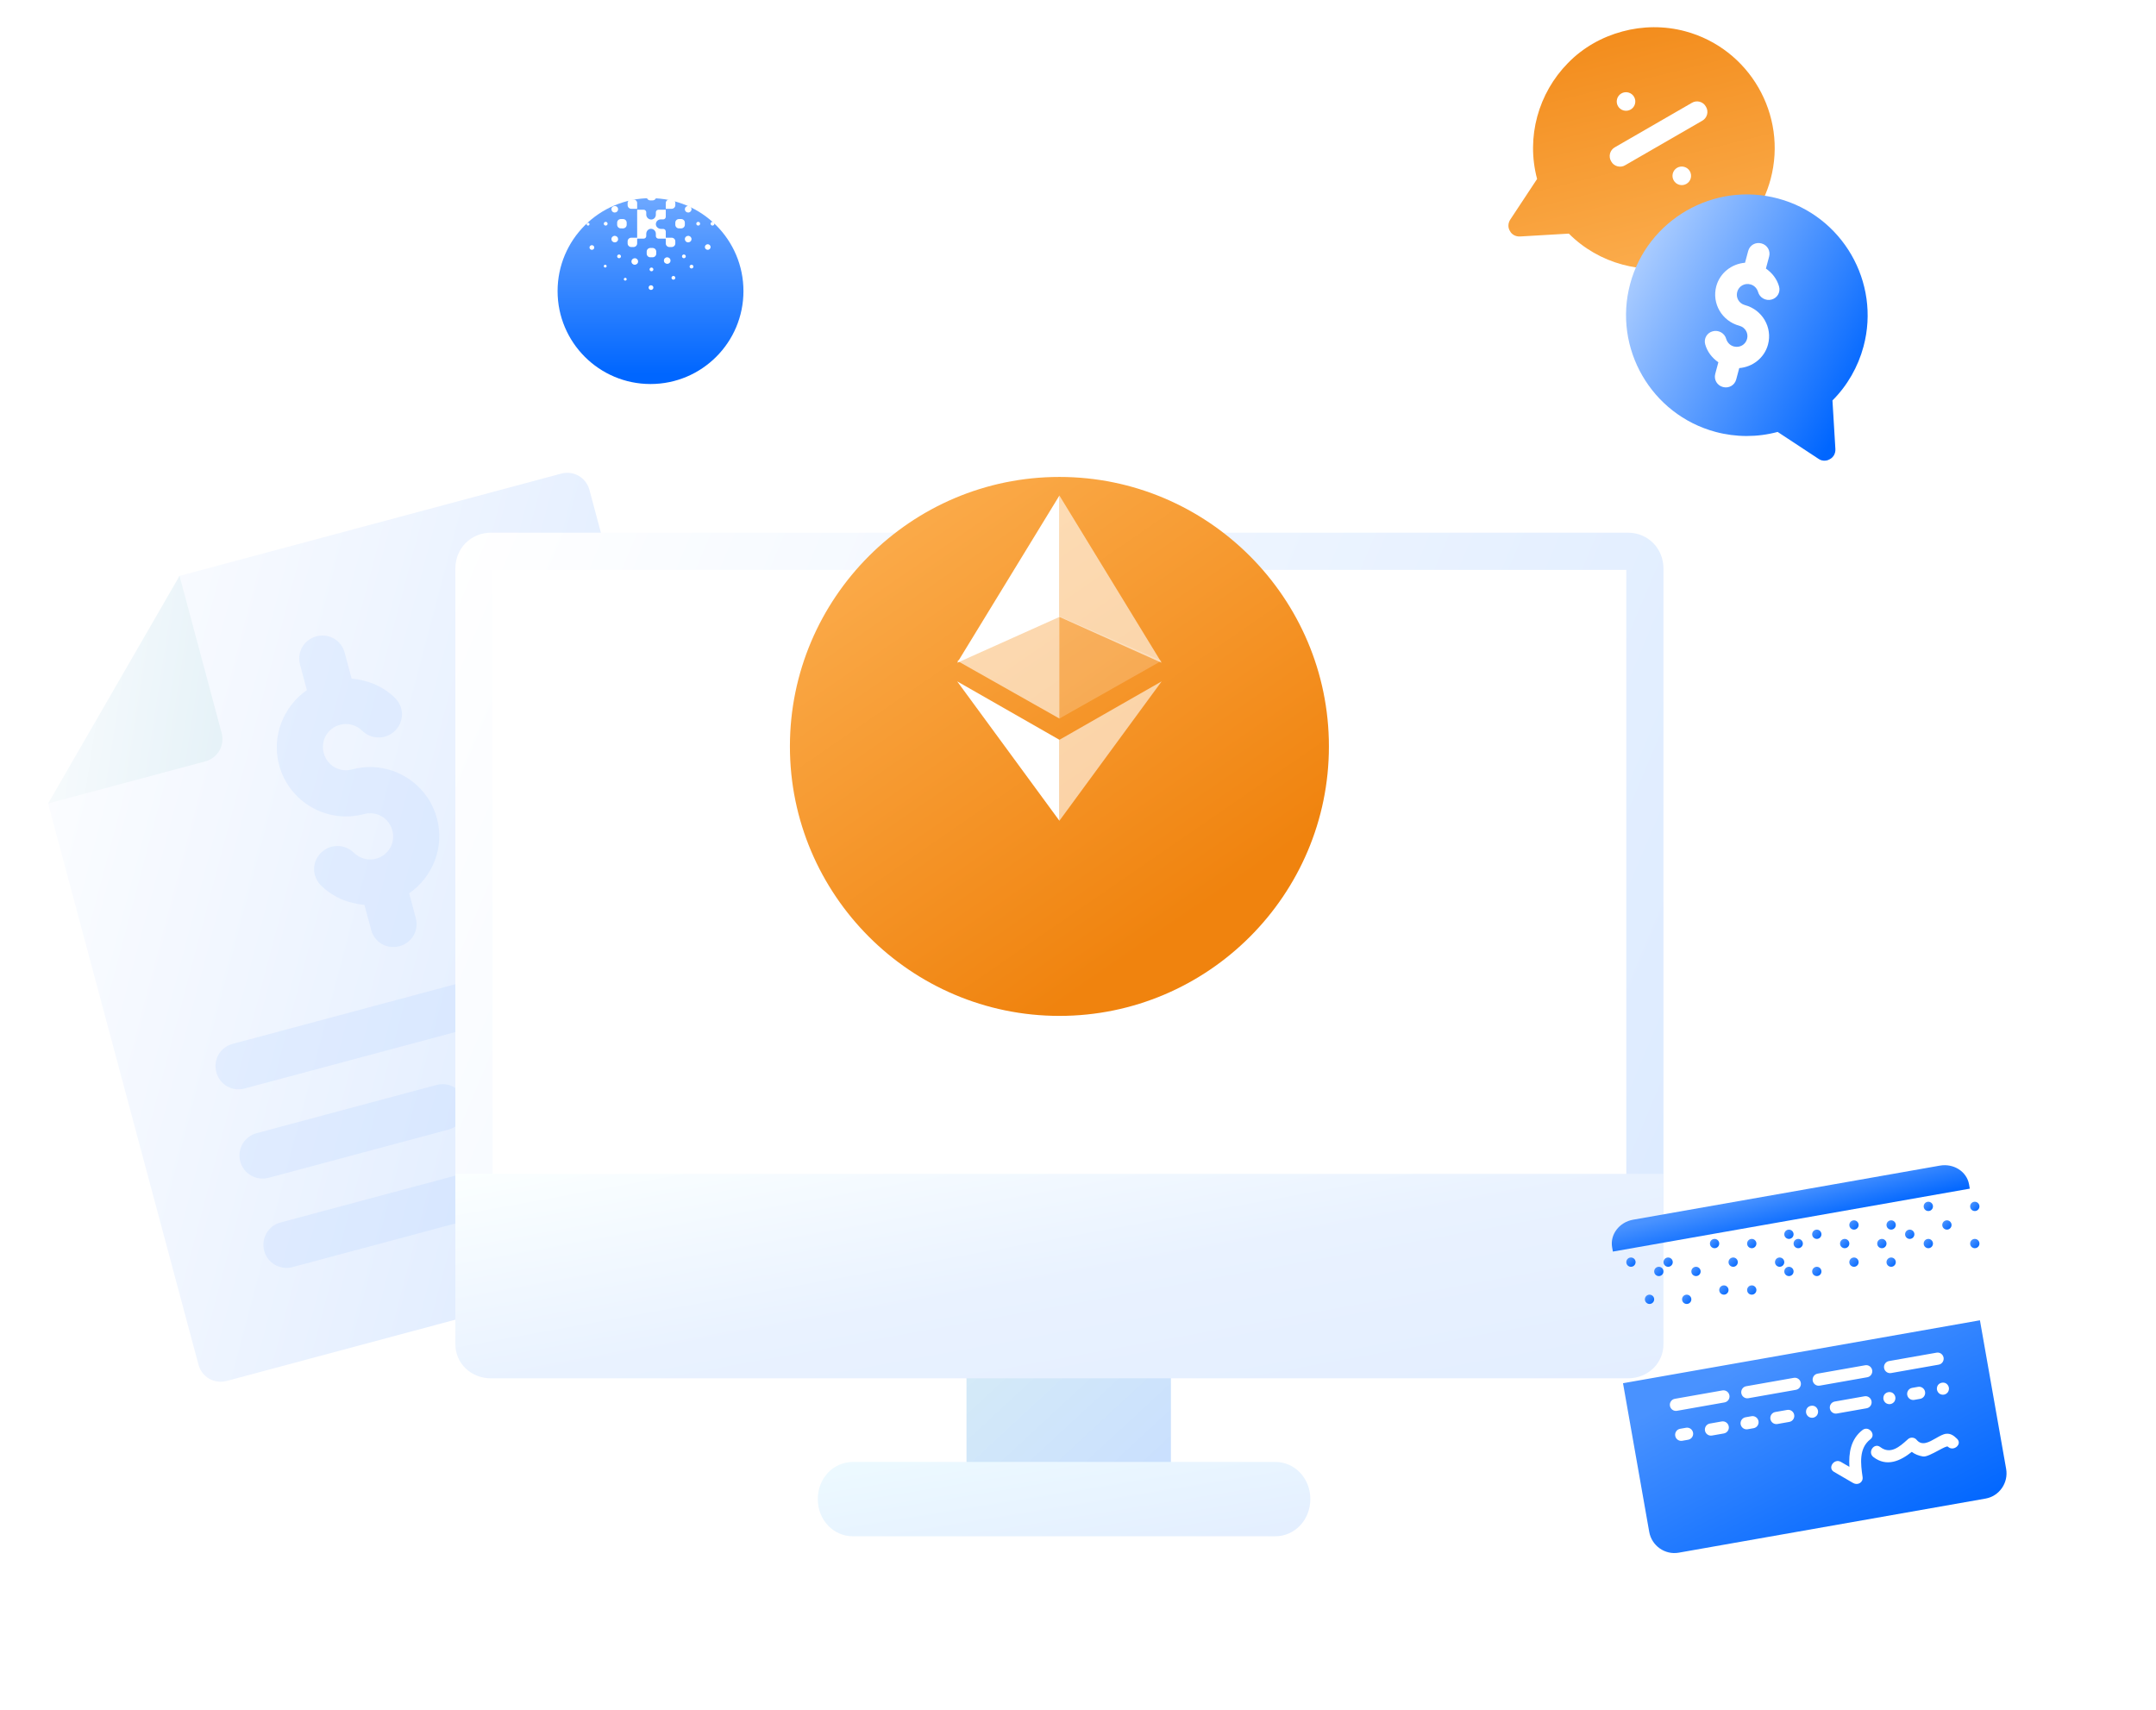 <svg width="232" height="184" viewBox="0 0 232 184" fill="none" xmlns="http://www.w3.org/2000/svg">
<path d="M63.43 52.731L84.14 130.024C84.501 131.371 83.728 132.713 82.382 133.073L24.402 148.609C23.056 148.97 21.716 148.194 21.355 146.847L5.156 86.392L20.165 79.173L19.22 61.999L60.383 50.97C61.728 50.609 63.069 51.384 63.43 52.731Z" fill="url(#paint0_linear)"/>
<g style="mix-blend-mode:multiply" opacity="0.2">
<path fill-rule="evenodd" clip-rule="evenodd" d="M47.019 88.078C47.856 91.201 46.547 94.384 44.031 96.14L44.739 98.783C45.1 100.128 44.327 101.468 42.981 101.829C41.636 102.189 40.297 101.415 39.936 100.07L39.215 97.379C37.475 97.227 35.8 96.543 34.536 95.285C33.555 94.312 33.553 92.768 34.525 91.787C35.498 90.804 37.089 90.79 38.071 91.763C38.696 92.368 39.594 92.642 40.458 92.411C41.803 92.05 42.576 90.71 42.216 89.365C41.855 88.019 40.516 87.246 39.17 87.606C35.184 88.674 31.103 86.317 30.035 82.329C29.198 79.206 30.507 76.022 33.022 74.267L32.288 71.528C31.928 70.183 32.701 68.842 34.046 68.482C35.391 68.121 36.731 68.896 37.091 70.241L37.838 73.028C39.578 73.18 41.254 73.864 42.517 75.122C43.499 76.095 43.501 77.639 42.529 78.621C41.556 79.603 39.964 79.617 38.982 78.644C38.357 78.039 37.46 77.764 36.596 77.996C35.25 78.356 34.477 79.697 34.838 81.042C35.198 82.387 36.538 83.161 37.883 82.801C41.87 81.733 45.95 84.09 47.019 88.078Z" fill="#A6C9FF"/>
</g>
<g style="mix-blend-mode:multiply" opacity="0.2">
<path fill-rule="evenodd" clip-rule="evenodd" d="M52.255 107.618C52.615 108.963 51.842 110.304 50.497 110.664L26.322 117.142C24.977 117.502 23.637 116.728 23.277 115.383C22.916 114.037 23.69 112.697 25.035 112.337L49.21 105.859C50.555 105.499 51.894 106.272 52.255 107.618Z" fill="#A6C9FF"/>
</g>
<g style="mix-blend-mode:multiply" opacity="0.2">
<path fill-rule="evenodd" clip-rule="evenodd" d="M48.269 121.561L28.897 126.752C27.57 127.107 26.207 126.32 25.852 124.993C25.496 123.665 26.282 122.302 27.61 121.947L46.981 116.756C48.308 116.401 49.671 117.188 50.027 118.515C50.382 119.843 49.596 121.206 48.269 121.561Z" fill="#A6C9FF"/>
</g>
<g style="mix-blend-mode:multiply" opacity="0.2">
<path fill-rule="evenodd" clip-rule="evenodd" d="M50.844 131.171L31.472 136.362C30.145 136.717 28.783 135.93 28.427 134.603C28.071 133.275 28.858 131.912 30.185 131.557L49.557 126.366C50.884 126.011 52.246 126.798 52.602 128.125C52.958 129.453 52.171 130.816 50.844 131.171Z" fill="#A6C9FF"/>
</g>
<path d="M22.08 81.938C23.433 81.576 24.21 80.228 23.848 78.876L19.319 61.973L5.176 86.468L22.08 81.938Z" fill="url(#paint1_linear)"/>
<path d="M52.809 59.326H175.191C176.2 59.326 177 60.103 177 61.176V130.673L164.471 137.556H60.085C58.015 135.833 55.775 134.015 53.935 132.613C52.938 131.853 52.023 131.189 51.304 130.727C51.204 130.662 51.102 130.598 51 130.536V61.176C51 60.103 51.8 59.326 52.809 59.326Z" fill="white" stroke="url(#paint2_linear)" stroke-width="4"/>
<path d="M126 146.262V161.326H104V146.262C104 144.057 105.613 142.326 107.667 142.326H122.333C124.387 142.326 126 144.057 126 146.262Z" fill="url(#paint3_linear)"/>
<path d="M49 126.326V144.659C49 146.712 50.675 148.326 52.809 148.326H175.191C177.325 148.326 179 146.712 179 144.659V126.326H49Z" fill="url(#paint4_linear)"/>
<path d="M141 161.326C141 163.565 139.335 165.326 137.214 165.326H91.786C89.665 165.326 88 163.565 88 161.326C88 159.085 89.665 157.326 91.786 157.326H137.214C139.335 157.326 141 159.085 141 161.326Z" fill="url(#paint5_linear)"/>
<g filter="url(#filter0_d)">
<path fill-rule="evenodd" clip-rule="evenodd" d="M114 42.326C98.023 42.326 85 55.349 85 71.326C85 87.302 98.023 100.326 114 100.326C129.977 100.326 143 87.302 143 71.326C143 55.349 129.977 42.326 114 42.326Z" fill="url(#paint6_linear)"/>
</g>
<g filter="url(#filter1_d)">
<path fill-rule="evenodd" clip-rule="evenodd" d="M70 34.326C75.523 34.326 80 29.849 80 24.326C80 18.803 75.523 14.326 70 14.326C64.477 14.326 60 18.803 60 24.326C60 29.849 64.477 34.326 70 34.326Z" fill="url(#paint7_linear)"/>
</g>
<path fill-rule="evenodd" clip-rule="evenodd" d="M69.795 17.651C69.795 17.541 69.887 17.451 70 17.451C70.113 17.451 70.205 17.541 70.205 17.651C70.205 17.762 70.113 17.852 70 17.852C69.887 17.852 69.795 17.762 69.795 17.652V17.651ZM70.103 19.458C70.049 19.459 69.997 19.439 69.958 19.401C69.92 19.363 69.897 19.312 69.897 19.258C69.897 19.146 69.989 19.056 70.103 19.056C70.216 19.056 70.308 19.146 70.308 19.258C70.306 19.37 70.214 19.459 70.103 19.458L70.103 19.458ZM68.844 20.076C68.765 19.896 68.557 19.812 68.375 19.886H68.374C68.287 19.921 68.218 19.989 68.181 20.075C68.145 20.161 68.144 20.259 68.181 20.345C68.26 20.525 68.468 20.61 68.65 20.535C68.737 20.501 68.807 20.433 68.843 20.346C68.88 20.26 68.88 20.163 68.844 20.076ZM69.985 21.566C69.881 21.567 69.781 21.527 69.707 21.454C69.633 21.381 69.59 21.282 69.589 21.178V20.949C69.589 20.735 69.767 20.562 69.985 20.562H70.22C70.439 20.562 70.616 20.735 70.616 20.95V21.179C70.616 21.393 70.439 21.566 70.22 21.566H69.985ZM72.272 22.469H71.641V21.853C71.641 21.639 71.819 21.465 72.037 21.465H72.272C72.491 21.465 72.668 21.639 72.668 21.853V22.082C72.668 22.296 72.491 22.47 72.272 22.47V22.469ZM68.563 25.58V22.57H69.266C69.418 22.57 69.541 22.691 69.541 22.84V23.1C69.541 23.383 69.786 23.625 70.072 23.625C70.358 23.625 70.574 23.383 70.574 23.1V22.85C70.574 22.695 70.701 22.569 70.859 22.569H71.642V23.33C71.642 23.485 71.514 23.611 71.358 23.611H71.092C70.808 23.61 70.577 23.838 70.574 24.122C70.574 24.404 70.839 24.633 71.125 24.633H71.359C71.516 24.633 71.642 24.758 71.642 24.911V25.58H72.272C72.491 25.58 72.668 25.754 72.668 25.968V26.197C72.668 26.411 72.491 26.585 72.272 26.585H72.037C71.934 26.586 71.834 26.546 71.759 26.473C71.685 26.4 71.643 26.301 71.642 26.197V25.681H70.856C70.7 25.681 70.574 25.556 70.574 25.402V25.145C70.569 24.857 70.336 24.626 70.048 24.623C69.763 24.623 69.541 24.873 69.541 25.17V25.404C69.541 25.557 69.416 25.681 69.261 25.681H68.563V26.197C68.563 26.411 68.386 26.585 68.168 26.585H67.933C67.829 26.586 67.729 26.546 67.655 26.473C67.581 26.4 67.538 26.301 67.537 26.197V25.968C67.537 25.754 67.714 25.58 67.933 25.58H68.563ZM67.933 22.469H68.563V21.853C68.563 21.639 68.386 21.465 68.168 21.465H67.933C67.714 21.465 67.537 21.639 67.537 21.853V22.082C67.539 22.186 67.581 22.285 67.655 22.357C67.729 22.43 67.829 22.47 67.933 22.469ZM69.707 27.577C69.781 27.649 69.881 27.689 69.985 27.688H70.22C70.439 27.688 70.616 27.515 70.616 27.301V27.071C70.616 26.858 70.439 26.684 70.22 26.684H69.985C69.767 26.684 69.589 26.858 69.589 27.071V27.301C69.59 27.405 69.633 27.504 69.707 27.577ZM73.064 24.576C72.96 24.578 72.86 24.538 72.786 24.465C72.712 24.392 72.669 24.293 72.668 24.19V23.96C72.668 23.746 72.845 23.573 73.064 23.573H73.298C73.517 23.573 73.694 23.746 73.694 23.96V24.19C73.694 24.403 73.517 24.577 73.298 24.577L73.064 24.576ZM66.526 24.465C66.601 24.538 66.701 24.578 66.804 24.576L67.039 24.577C67.257 24.577 67.435 24.403 67.435 24.19V23.96C67.435 23.746 67.257 23.573 67.039 23.573H66.804C66.586 23.573 66.409 23.746 66.409 23.96V24.19C66.41 24.293 66.452 24.392 66.526 24.465ZM71.658 27.715C71.84 27.64 72.048 27.725 72.127 27.905C72.163 27.992 72.163 28.089 72.127 28.175C72.09 28.262 72.02 28.33 71.933 28.364C71.751 28.438 71.543 28.354 71.464 28.174C71.428 28.087 71.428 27.99 71.465 27.904C71.501 27.817 71.571 27.749 71.658 27.715ZM73.721 22.654C73.685 22.567 73.685 22.47 73.722 22.383C73.758 22.297 73.828 22.229 73.916 22.195C74.097 22.12 74.305 22.205 74.384 22.385C74.421 22.471 74.421 22.569 74.384 22.655C74.348 22.741 74.278 22.809 74.191 22.844C74.009 22.918 73.801 22.834 73.722 22.654H73.721ZM65.821 25.595C65.784 25.681 65.784 25.779 65.82 25.865C65.899 26.046 66.108 26.13 66.29 26.055C66.377 26.021 66.447 25.953 66.483 25.866C66.52 25.78 66.52 25.683 66.484 25.596C66.405 25.416 66.197 25.331 66.014 25.406C65.927 25.441 65.857 25.509 65.821 25.595ZM65.82 22.385C65.899 22.204 66.107 22.12 66.289 22.195C66.377 22.229 66.447 22.297 66.483 22.383C66.52 22.47 66.52 22.567 66.484 22.654C66.405 22.834 66.197 22.918 66.015 22.844C65.927 22.81 65.858 22.742 65.821 22.655C65.784 22.569 65.784 22.471 65.82 22.385ZM71.362 20.346C71.399 20.433 71.469 20.501 71.556 20.535C71.737 20.609 71.945 20.525 72.024 20.345C72.061 20.259 72.06 20.161 72.024 20.075C71.987 19.989 71.918 19.921 71.831 19.886C71.649 19.812 71.441 19.896 71.362 20.076C71.326 20.163 71.326 20.26 71.362 20.346ZM73.721 25.596C73.8 25.416 74.008 25.332 74.19 25.406C74.277 25.441 74.347 25.509 74.384 25.595C74.421 25.681 74.421 25.779 74.385 25.865C74.306 26.045 74.098 26.129 73.916 26.055C73.829 26.021 73.759 25.953 73.722 25.867C73.686 25.78 73.685 25.683 73.721 25.596ZM67.976 28.275C68.012 28.362 68.082 28.43 68.169 28.464C68.351 28.538 68.559 28.454 68.638 28.274C68.674 28.188 68.674 28.09 68.638 28.004C68.601 27.918 68.531 27.85 68.444 27.815C68.263 27.741 68.055 27.825 67.976 28.005C67.939 28.092 67.939 28.189 67.976 28.275ZM73.446 27.445C73.527 27.367 73.655 27.367 73.736 27.445C73.817 27.524 73.817 27.651 73.736 27.73C73.656 27.808 73.527 27.808 73.446 27.73C73.408 27.692 73.386 27.641 73.386 27.588C73.386 27.534 73.408 27.483 73.446 27.446V27.445ZM66.759 20.521C66.679 20.443 66.549 20.443 66.469 20.521V20.521C66.43 20.559 66.409 20.61 66.409 20.663C66.409 20.717 66.43 20.768 66.469 20.805C66.55 20.883 66.678 20.883 66.759 20.805C66.839 20.727 66.839 20.599 66.759 20.521ZM73.446 20.805C73.408 20.768 73.386 20.717 73.386 20.663C73.386 20.61 73.408 20.559 73.446 20.521C73.527 20.443 73.656 20.443 73.736 20.521C73.816 20.6 73.817 20.726 73.736 20.805C73.655 20.883 73.527 20.883 73.446 20.805ZM66.409 27.588C66.409 27.641 66.43 27.692 66.469 27.73C66.549 27.808 66.679 27.808 66.759 27.73C66.839 27.651 66.839 27.524 66.759 27.446C66.678 27.368 66.55 27.368 66.469 27.446C66.43 27.483 66.409 27.534 66.409 27.588ZM74.925 24.075C74.925 23.964 75.017 23.874 75.131 23.874C75.244 23.874 75.336 23.964 75.336 24.075C75.334 24.187 75.242 24.276 75.131 24.275C75.019 24.276 74.927 24.187 74.926 24.075H74.925ZM65.177 23.874C65.064 23.874 64.972 23.964 64.972 24.075C64.974 24.187 65.066 24.277 65.177 24.275C65.289 24.276 65.381 24.187 65.382 24.075C65.382 23.964 65.29 23.874 65.177 23.874ZM69.959 29.136C69.997 29.174 70.049 29.194 70.103 29.193C70.157 29.194 70.209 29.173 70.247 29.136C70.285 29.098 70.308 29.047 70.308 28.993C70.308 28.882 70.216 28.792 70.103 28.792C69.989 28.792 69.897 28.882 69.897 28.993C69.898 29.047 69.92 29.099 69.959 29.136ZM76.464 24.075C76.464 23.964 76.557 23.875 76.67 23.875C76.782 23.875 76.875 23.964 76.875 24.075C76.874 24.128 76.853 24.18 76.814 24.218C76.776 24.255 76.724 24.276 76.67 24.276C76.616 24.276 76.564 24.256 76.526 24.218C76.487 24.18 76.465 24.129 76.464 24.075V24.075ZM63.433 24.125C63.433 24.042 63.364 23.975 63.279 23.975C63.194 23.975 63.125 24.042 63.125 24.125C63.125 24.208 63.194 24.276 63.279 24.276C63.364 24.276 63.433 24.207 63.433 24.125ZM76.276 26.306C76.121 26.242 75.942 26.313 75.873 26.467C75.842 26.541 75.841 26.624 75.872 26.699C75.903 26.773 75.962 26.831 76.037 26.861C76.193 26.928 76.373 26.856 76.441 26.701C76.506 26.548 76.433 26.371 76.276 26.306ZM72.542 29.711C72.593 29.732 72.632 29.771 72.653 29.821C72.673 29.87 72.673 29.925 72.652 29.974C72.618 30.049 72.544 30.097 72.462 30.096C72.38 30.096 72.306 30.047 72.273 29.971C72.252 29.922 72.252 29.867 72.273 29.818C72.295 29.769 72.335 29.73 72.386 29.71C72.436 29.691 72.492 29.691 72.542 29.711V29.711ZM64.136 21.491C64.116 21.441 64.076 21.403 64.026 21.381C63.976 21.361 63.92 21.361 63.869 21.381C63.819 21.4 63.779 21.439 63.758 21.488C63.736 21.537 63.736 21.593 63.757 21.642C63.789 21.717 63.863 21.766 63.945 21.767C64.028 21.767 64.102 21.72 64.136 21.645C64.157 21.596 64.157 21.54 64.136 21.491ZM63.454 26.538C63.511 26.409 63.66 26.35 63.79 26.404C63.852 26.429 63.902 26.478 63.927 26.54C63.953 26.602 63.953 26.671 63.926 26.733C63.869 26.861 63.72 26.92 63.59 26.866C63.528 26.841 63.478 26.792 63.453 26.73C63.427 26.668 63.427 26.599 63.454 26.537V26.538ZM72.277 18.098C72.302 18.16 72.352 18.209 72.414 18.233C72.544 18.287 72.693 18.228 72.75 18.1C72.776 18.038 72.777 17.968 72.751 17.907C72.725 17.845 72.676 17.796 72.614 17.771C72.484 17.717 72.335 17.776 72.278 17.905C72.251 17.966 72.251 18.036 72.277 18.098ZM76.252 21.275C76.29 21.26 76.333 21.26 76.371 21.276C76.427 21.299 76.464 21.354 76.463 21.416C76.463 21.477 76.426 21.531 76.369 21.554C76.291 21.585 76.202 21.549 76.168 21.471C76.152 21.434 76.153 21.393 76.169 21.356C76.185 21.319 76.215 21.29 76.252 21.275ZM67.443 17.965C67.365 17.932 67.276 17.967 67.242 18.045C67.226 18.082 67.226 18.123 67.242 18.16C67.257 18.198 67.287 18.227 67.324 18.242C67.361 18.258 67.403 18.258 67.441 18.243C67.499 18.221 67.537 18.166 67.537 18.104C67.537 18.043 67.5 17.987 67.443 17.965ZM67.281 29.896C67.301 29.896 67.321 29.9 67.341 29.908C67.378 29.923 67.407 29.953 67.423 29.99C67.438 30.027 67.438 30.068 67.422 30.105C67.388 30.182 67.299 30.218 67.221 30.185C67.184 30.17 67.154 30.141 67.139 30.104C67.123 30.067 67.123 30.025 67.139 29.988C67.163 29.932 67.219 29.895 67.281 29.896ZM74.267 28.833C74.348 28.912 74.477 28.912 74.558 28.833V28.834C74.596 28.797 74.618 28.745 74.618 28.692C74.618 28.638 74.596 28.587 74.558 28.55C74.519 28.512 74.467 28.491 74.412 28.491C74.358 28.49 74.306 28.512 74.267 28.55C74.228 28.587 74.207 28.638 74.207 28.691C74.207 28.745 74.228 28.796 74.267 28.833ZM64.959 19.346C65.081 19.229 65.274 19.229 65.395 19.346C65.453 19.402 65.485 19.479 65.485 19.559C65.485 19.639 65.453 19.716 65.395 19.772C65.274 19.891 65.08 19.891 64.959 19.772C64.902 19.716 64.87 19.639 64.87 19.559C64.87 19.479 64.902 19.402 64.959 19.346ZM74.88 19.403C74.82 19.343 74.723 19.343 74.662 19.403C74.634 19.43 74.617 19.469 74.617 19.509C74.617 19.549 74.634 19.587 74.662 19.615C74.723 19.674 74.819 19.674 74.88 19.615C74.909 19.587 74.925 19.549 74.925 19.509C74.925 19.469 74.909 19.431 74.88 19.403ZM65.017 28.535C65.077 28.476 65.174 28.476 65.234 28.535C65.263 28.563 65.279 28.601 65.279 28.641C65.279 28.681 65.263 28.72 65.234 28.748C65.174 28.806 65.078 28.806 65.017 28.748C64.988 28.72 64.972 28.681 64.972 28.641C64.972 28.601 64.988 28.563 65.017 28.535ZM69.795 30.95C69.797 31.09 69.911 31.202 70.051 31.201C70.191 31.202 70.306 31.09 70.308 30.95C70.308 30.811 70.193 30.699 70.051 30.699C69.909 30.699 69.795 30.811 69.795 30.95Z" fill="white"/>
<path fill-rule="evenodd" clip-rule="evenodd" d="M114 53.326V66.391L125 71.326L114 53.326Z" fill="white" fill-opacity="0.602"/>
<path fill-rule="evenodd" clip-rule="evenodd" d="M114 53.326L103 71.326L114 66.391V53.326Z" fill="white"/>
<path fill-rule="evenodd" clip-rule="evenodd" d="M114 79.615V88.326L125 73.326L114 79.615Z" fill="white" fill-opacity="0.602"/>
<path fill-rule="evenodd" clip-rule="evenodd" d="M114 88.326V79.614L103 73.326L114 88.326Z" fill="white"/>
<path fill-rule="evenodd" clip-rule="evenodd" d="M114 77.326L125 71.108L114 66.326V77.326Z" fill="white" fill-opacity="0.2"/>
<path fill-rule="evenodd" clip-rule="evenodd" d="M103 71.108L114 77.326V66.326L103 71.108Z" fill="white" fill-opacity="0.602"/>
<path fill-rule="evenodd" clip-rule="evenodd" d="M190.528 19.286C192.382 12.368 188.253 5.218 181.335 3.364C179.097 2.765 176.74 2.794 174.574 3.388C172.385 3.976 170.342 5.117 168.719 6.787C165.558 10.002 164.194 14.726 165.402 19.259L162.519 23.625C162.272 23.999 162.241 24.48 162.481 24.863C162.692 25.262 163.124 25.475 163.572 25.448L168.818 25.141C170.42 26.745 172.413 27.891 174.605 28.478C175.564 28.735 176.554 28.878 177.545 28.924C183.39 29.119 188.925 25.268 190.528 19.286Z" fill="url(#paint8_linear)"/>
<path fill-rule="evenodd" clip-rule="evenodd" d="M183.161 13L178.063 15.943L174.894 17.773C174.641 17.938 174.329 17.971 174.046 17.895C173.764 17.819 173.51 17.635 173.373 17.365C173.049 16.836 173.235 16.14 173.781 15.844L182.048 11.071C182.577 10.747 183.272 10.933 183.569 11.478C183.893 12.008 183.707 12.703 183.161 13Z" fill="white"/>
<path fill-rule="evenodd" clip-rule="evenodd" d="M175.937 11.181C175.794 11.714 175.246 12.03 174.712 11.888C174.179 11.745 173.862 11.196 174.005 10.663C174.148 10.129 174.697 9.813 175.23 9.956C175.763 10.099 176.08 10.647 175.937 11.181Z" fill="white"/>
<path fill-rule="evenodd" clip-rule="evenodd" d="M197.185 43.095C198.789 41.494 199.941 39.478 200.528 37.286C202.382 30.368 198.254 23.218 191.336 21.365C184.418 19.511 177.268 23.639 175.414 30.557C173.561 37.475 177.689 44.625 184.607 46.479C186.799 47.066 189.098 47.07 191.286 46.482L195.675 49.371C195.777 49.447 195.908 49.507 196.022 49.538C196.319 49.617 196.646 49.582 196.913 49.409C197.312 49.198 197.526 48.766 197.499 48.318L197.185 43.095Z" fill="url(#paint9_linear)"/>
<path fill-rule="evenodd" clip-rule="evenodd" d="M190.249 37.077C189.862 38.524 188.587 39.495 187.154 39.613L186.826 40.838C186.659 41.461 186.032 41.818 185.401 41.649C184.77 41.48 184.405 40.857 184.572 40.234L184.906 38.987C184.234 38.52 183.712 37.855 183.491 37.056C183.319 36.437 183.678 35.817 184.302 35.651C184.927 35.483 185.578 35.849 185.75 36.468C185.863 36.856 186.164 37.176 186.57 37.284C187.201 37.453 187.829 37.096 187.996 36.473C188.163 35.849 187.798 35.227 187.167 35.057C185.296 34.556 184.186 32.66 184.681 30.811C185.069 29.364 186.344 28.393 187.776 28.275L188.117 27.006C188.284 26.382 188.911 26.025 189.542 26.194C190.173 26.363 190.537 26.986 190.37 27.61L190.024 28.901C190.696 29.368 191.219 30.033 191.44 30.832C191.612 31.451 191.253 32.071 190.628 32.238C190.003 32.405 189.353 32.039 189.18 31.42C189.067 31.032 188.766 30.712 188.36 30.604C187.729 30.435 187.102 30.792 186.935 31.415C186.768 32.039 187.132 32.661 187.764 32.831C189.634 33.332 190.745 35.228 190.249 37.077Z" fill="white"/>
<path fill-rule="evenodd" clip-rule="evenodd" d="M181.937 19.18C181.794 19.714 181.246 20.03 180.712 19.888C180.179 19.745 179.862 19.196 180.005 18.663C180.148 18.129 180.697 17.813 181.23 17.956C181.763 18.099 182.08 18.647 181.937 19.18Z" fill="white"/>
<path d="M202.587 134.318C202.859 134.27 203.04 134.011 202.993 133.739C202.945 133.467 202.685 133.285 202.413 133.333C202.141 133.381 201.96 133.641 202.008 133.913C202.056 134.185 202.315 134.366 202.587 134.318Z" fill="url(#paint10_linear)"/>
<path d="M203.587 132.318C203.859 132.27 204.04 132.011 203.993 131.739C203.945 131.467 203.685 131.285 203.413 131.333C203.141 131.381 202.96 131.641 203.008 131.913C203.056 132.185 203.315 132.366 203.587 132.318Z" fill="url(#paint11_linear)"/>
<path d="M203.587 136.318C203.859 136.27 204.04 136.011 203.993 135.739C203.945 135.467 203.685 135.285 203.413 135.333C203.141 135.381 202.96 135.641 203.008 135.913C203.056 136.185 203.315 136.366 203.587 136.318Z" fill="url(#paint12_linear)"/>
<path d="M205.587 133.318C205.859 133.27 206.04 133.011 205.993 132.739C205.945 132.467 205.685 132.285 205.413 132.333C205.141 132.381 204.96 132.641 205.008 132.913C205.056 133.185 205.315 133.366 205.587 133.318Z" fill="url(#paint13_linear)"/>
<path d="M191.587 136.318C191.859 136.27 192.04 136.011 191.993 135.739C191.945 135.467 191.685 135.285 191.413 135.333C191.141 135.381 190.96 135.641 191.008 135.913C191.056 136.185 191.315 136.366 191.587 136.318Z" fill="url(#paint14_linear)"/>
<path d="M192.587 133.318C192.859 133.27 193.04 133.011 192.993 132.739C192.945 132.467 192.685 132.285 192.413 132.333C192.141 132.381 191.96 132.641 192.008 132.913C192.056 133.185 192.315 133.366 192.587 133.318Z" fill="url(#paint15_linear)"/>
<path d="M192.587 137.318C192.859 137.27 193.04 137.011 192.993 136.739C192.945 136.467 192.685 136.285 192.413 136.333C192.141 136.381 191.96 136.641 192.008 136.913C192.056 137.185 192.315 137.366 192.587 137.318Z" fill="url(#paint16_linear)"/>
<path d="M193.587 134.318C193.859 134.27 194.04 134.011 193.993 133.739C193.945 133.467 193.685 133.285 193.413 133.333C193.141 133.381 192.96 133.641 193.008 133.913C193.056 134.185 193.315 134.366 193.587 134.318Z" fill="url(#paint17_linear)"/>
<path d="M198.587 134.318C198.859 134.27 199.04 134.011 198.993 133.739C198.945 133.467 198.685 133.285 198.413 133.333C198.141 133.381 197.96 133.641 198.008 133.913C198.056 134.185 198.315 134.366 198.587 134.318Z" fill="url(#paint18_linear)"/>
<path d="M195.587 133.318C195.859 133.27 196.04 133.011 195.993 132.739C195.945 132.467 195.685 132.285 195.413 132.333C195.141 132.381 194.96 132.641 195.008 132.913C195.056 133.185 195.315 133.366 195.587 133.318Z" fill="url(#paint19_linear)"/>
<path d="M199.587 132.318C199.859 132.27 200.04 132.011 199.993 131.739C199.945 131.467 199.685 131.285 199.413 131.333C199.141 131.381 198.96 131.641 199.008 131.913C199.056 132.185 199.315 132.366 199.587 132.318Z" fill="url(#paint20_linear)"/>
<path d="M195.587 137.318C195.859 137.27 196.04 137.011 195.993 136.739C195.945 136.467 195.685 136.285 195.413 136.333C195.141 136.381 194.96 136.641 195.008 136.913C195.056 137.185 195.315 137.366 195.587 137.318Z" fill="url(#paint21_linear)"/>
<path d="M199.587 136.318C199.859 136.27 200.04 136.011 199.993 135.739C199.945 135.467 199.685 135.285 199.413 135.333C199.141 135.381 198.96 135.641 199.008 135.913C199.056 136.185 199.315 136.366 199.587 136.318Z" fill="url(#paint22_linear)"/>
<path d="M209.587 132.318C209.859 132.27 210.04 132.011 209.993 131.739C209.945 131.467 209.685 131.285 209.413 131.333C209.141 131.381 208.96 131.641 209.008 131.913C209.056 132.185 209.315 132.366 209.587 132.318Z" fill="url(#paint23_linear)"/>
<path d="M212.587 130.318C212.859 130.27 213.04 130.011 212.993 129.739C212.945 129.467 212.685 129.285 212.413 129.333C212.141 129.381 211.96 129.641 212.008 129.913C212.056 130.185 212.315 130.366 212.587 130.318Z" fill="url(#paint24_linear)"/>
<path d="M212.587 134.318C212.859 134.27 213.04 134.011 212.993 133.739C212.945 133.467 212.685 133.285 212.413 133.333C212.141 133.381 211.96 133.641 212.008 133.913C212.056 134.185 212.315 134.366 212.587 134.318Z" fill="url(#paint25_linear)"/>
<path d="M207.587 130.318C207.859 130.27 208.04 130.011 207.993 129.739C207.945 129.467 207.685 129.285 207.413 129.333C207.141 129.381 206.96 129.641 207.008 129.913C207.056 130.185 207.315 130.366 207.587 130.318Z" fill="url(#paint26_linear)"/>
<path d="M207.587 134.318C207.859 134.27 208.04 134.011 207.993 133.739C207.945 133.467 207.685 133.285 207.413 133.333C207.141 133.381 206.96 133.641 207.008 133.913C207.056 134.185 207.315 134.366 207.587 134.318Z" fill="url(#paint27_linear)"/>
<path d="M186.587 136.318C186.859 136.27 187.04 136.011 186.993 135.739C186.945 135.467 186.685 135.285 186.413 135.333C186.141 135.381 185.96 135.641 186.008 135.913C186.056 136.185 186.315 136.366 186.587 136.318Z" fill="url(#paint28_linear)"/>
<path d="M188.587 134.318C188.859 134.27 189.04 134.011 188.993 133.739C188.945 133.467 188.685 133.285 188.413 133.333C188.141 133.381 187.96 133.641 188.008 133.913C188.056 134.185 188.315 134.366 188.587 134.318Z" fill="url(#paint29_linear)"/>
<path d="M188.587 139.318C188.859 139.27 189.04 139.011 188.993 138.739C188.945 138.467 188.685 138.285 188.413 138.333C188.141 138.381 187.96 138.641 188.008 138.913C188.056 139.185 188.315 139.366 188.587 139.318Z" fill="url(#paint30_linear)"/>
<path d="M175.587 136.318C175.859 136.27 176.04 136.011 175.993 135.739C175.945 135.467 175.685 135.285 175.413 135.333C175.141 135.381 174.96 135.641 175.008 135.913C175.056 136.185 175.315 136.366 175.587 136.318Z" fill="url(#paint31_linear)"/>
<path d="M177.587 140.318C177.859 140.27 178.04 140.011 177.993 139.739C177.945 139.467 177.685 139.285 177.413 139.333C177.141 139.381 176.96 139.641 177.008 139.913C177.056 140.185 177.315 140.366 177.587 140.318Z" fill="url(#paint32_linear)"/>
<path d="M178.587 137.318C178.859 137.27 179.04 137.011 178.993 136.739C178.945 136.467 178.685 136.285 178.413 136.333C178.141 136.381 177.96 136.641 178.008 136.913C178.056 137.185 178.315 137.366 178.587 137.318Z" fill="url(#paint33_linear)"/>
<path d="M182.587 137.318C182.859 137.27 183.04 137.011 182.993 136.739C182.945 136.467 182.685 136.285 182.413 136.333C182.141 136.381 181.96 136.641 182.008 136.913C182.056 137.185 182.315 137.366 182.587 137.318Z" fill="url(#paint34_linear)"/>
<path d="M179.587 136.318C179.859 136.27 180.04 136.011 179.993 135.739C179.945 135.467 179.685 135.285 179.413 135.333C179.141 135.381 178.96 135.641 179.008 135.913C179.056 136.185 179.315 136.366 179.587 136.318Z" fill="url(#paint35_linear)"/>
<path d="M184.587 134.318C184.859 134.27 185.04 134.011 184.993 133.739C184.945 133.467 184.685 133.285 184.413 133.333C184.141 133.381 183.96 133.641 184.008 133.913C184.056 134.185 184.315 134.366 184.587 134.318Z" fill="url(#paint36_linear)"/>
<path d="M181.587 140.318C181.859 140.27 182.04 140.011 181.993 139.739C181.945 139.467 181.685 139.285 181.413 139.333C181.141 139.381 180.96 139.641 181.008 139.913C181.056 140.185 181.315 140.366 181.587 140.318Z" fill="url(#paint37_linear)"/>
<path d="M185.587 139.318C185.859 139.27 186.04 139.011 185.993 138.739C185.945 138.467 185.685 138.285 185.413 138.333C185.141 138.381 184.96 138.641 185.008 138.913C185.056 139.185 185.315 139.366 185.587 139.318Z" fill="url(#paint38_linear)"/>
<path d="M208.744 125.438L175.735 131.259C174.247 131.521 173.233 132.853 173.475 134.226L173.557 134.689L211.964 127.917L211.883 127.454C211.64 126.08 210.232 125.176 208.744 125.438Z" fill="url(#paint39_linear)"/>
<g filter="url(#filter2_d)">
<path fill-rule="evenodd" clip-rule="evenodd" d="M180.645 160.092C179.157 160.354 177.731 159.347 177.466 157.847L174.646 141.856L213.054 135.084L215.874 151.074C216.138 152.575 215.142 154.009 213.654 154.271L180.645 160.092ZM184.22 147.486L185.5 147.261C185.853 147.198 186.089 146.859 186.026 146.502C185.963 146.146 185.626 145.908 185.272 145.97L183.992 146.196C183.639 146.258 183.403 146.598 183.466 146.954C183.528 147.31 183.866 147.549 184.22 147.486ZM192.541 146.019L191.261 146.245C190.908 146.307 190.57 146.069 190.507 145.712C190.444 145.356 190.68 145.017 191.033 144.954L192.314 144.729C192.667 144.666 193.005 144.905 193.068 145.261C193.13 145.617 192.895 145.957 192.541 146.019ZM199.413 152.596C199.9 152.879 200.51 152.543 200.426 151.947C200.226 150.54 199.999 148.867 201.26 147.893C201.925 147.379 201.081 146.379 200.417 146.892C199.145 147.876 198.921 149.365 199.007 150.854C198.811 150.74 198.614 150.626 198.418 150.512L198.416 150.511L198.094 150.323C197.373 149.904 196.622 150.972 197.35 151.395C197.693 151.596 198.037 151.795 198.381 151.995L198.387 151.998L198.392 152.002L198.394 152.003C198.734 152.2 199.074 152.398 199.413 152.596ZM196.908 144.584C196.846 144.227 197.081 143.888 197.435 143.826L200.635 143.261C200.989 143.199 201.326 143.437 201.389 143.794C201.452 144.15 201.216 144.489 200.863 144.552L197.662 145.116C197.309 145.178 196.971 144.94 196.908 144.584ZM208.388 138.568L203.267 139.471C202.914 139.533 202.678 139.873 202.741 140.229C202.804 140.585 203.141 140.823 203.495 140.761L208.616 139.858C208.969 139.796 209.205 139.456 209.142 139.1C209.079 138.744 208.741 138.505 208.388 138.568ZM209.711 142.326C209.74 142.494 209.7 142.674 209.606 142.817C209.505 142.955 209.351 143.055 209.184 143.084C209.018 143.114 208.839 143.072 208.697 142.977C208.56 142.875 208.46 142.72 208.431 142.552C208.401 142.384 208.442 142.204 208.535 142.061C208.73 141.781 209.165 141.704 209.444 141.901C209.581 142.003 209.681 142.158 209.711 142.326ZM206.624 143.536C206.977 143.473 207.213 143.134 207.15 142.778C207.088 142.422 206.75 142.183 206.396 142.245L205.756 142.358C205.403 142.421 205.167 142.76 205.23 143.116C205.293 143.472 205.63 143.711 205.984 143.649L206.624 143.536ZM202.774 143.077C202.969 142.796 203.404 142.72 203.683 142.917C203.82 143.019 203.92 143.174 203.95 143.342C203.979 143.51 203.938 143.69 203.845 143.833C203.744 143.97 203.59 144.071 203.423 144.1C203.257 144.129 203.078 144.088 202.936 143.993C202.799 143.891 202.699 143.736 202.669 143.568C202.64 143.4 202.681 143.22 202.774 143.077ZM206.239 147.945C206.018 147.672 205.584 147.634 205.323 147.867L205.223 147.956C204.43 148.667 203.426 149.567 202.334 148.727C201.666 148.212 200.925 149.286 201.59 149.799C203.019 150.9 204.494 150.226 205.721 149.243C206.062 149.503 206.442 149.654 206.928 149.74C207.269 149.8 207.984 149.416 208.592 149.09C209.089 148.823 209.513 148.596 209.601 148.681C210.2 149.261 211.198 148.422 210.592 147.835C210.255 147.509 209.921 147.246 209.42 147.296C209.09 147.329 208.71 147.548 208.317 147.774C207.583 148.196 206.807 148.643 206.239 147.945ZM195.586 140.825L200.707 139.922C201.06 139.86 201.398 140.098 201.46 140.455C201.523 140.811 201.287 141.15 200.934 141.213L195.813 142.116C195.46 142.178 195.122 141.939 195.059 141.583C194.996 141.227 195.232 140.887 195.586 140.825ZM195.628 144.809C195.598 144.642 195.498 144.486 195.362 144.384C195.083 144.187 194.647 144.264 194.453 144.544C194.359 144.687 194.318 144.867 194.348 145.035C194.379 145.209 194.477 145.358 194.614 145.46C194.756 145.555 194.935 145.597 195.102 145.567C195.268 145.538 195.422 145.438 195.523 145.3C195.617 145.157 195.658 144.977 195.628 144.809ZM187.904 142.18L193.025 141.277C193.378 141.214 193.716 141.453 193.779 141.809C193.842 142.165 193.606 142.505 193.253 142.567L188.132 143.47C187.778 143.532 187.441 143.294 187.378 142.938C187.315 142.582 187.551 142.242 187.904 142.18ZM188.473 145.406L187.833 145.519C187.479 145.581 187.244 145.921 187.306 146.277C187.369 146.633 187.707 146.871 188.06 146.809L188.7 146.696C189.054 146.634 189.29 146.294 189.227 145.938C189.164 145.582 188.826 145.343 188.473 145.406ZM180.223 143.534L185.344 142.631C185.697 142.569 186.035 142.807 186.097 143.163C186.16 143.52 185.924 143.859 185.571 143.922L180.45 144.825C180.097 144.887 179.759 144.648 179.696 144.292C179.633 143.936 179.869 143.596 180.223 143.534ZM181.432 146.647L180.791 146.76C180.438 146.823 180.202 147.162 180.265 147.518C180.328 147.874 180.666 148.113 181.019 148.051L181.659 147.938C182.012 147.875 182.248 147.536 182.185 147.18C182.123 146.824 181.785 146.585 181.432 146.647Z" fill="url(#paint40_linear)"/>
</g>
<defs>
<filter id="filter0_d" x="69" y="35.326" width="90" height="90" filterUnits="userSpaceOnUse" color-interpolation-filters="sRGB">
<feFlood flood-opacity="0" result="BackgroundImageFix"/>
<feColorMatrix in="SourceAlpha" type="matrix" values="0 0 0 0 0 0 0 0 0 0 0 0 0 0 0 0 0 0 127 0"/>
<feOffset dy="9"/>
<feGaussianBlur stdDeviation="8"/>
<feColorMatrix type="matrix" values="0 0 0 0 1 0 0 0 0 0.404 0 0 0 0 0.004 0 0 0 0.16 0"/>
<feBlend mode="normal" in2="BackgroundImageFix" result="effect1_dropShadow"/>
<feBlend mode="normal" in="SourceGraphic" in2="effect1_dropShadow" result="shape"/>
</filter>
<filter id="filter1_d" x="44" y="5.326" width="52" height="52" filterUnits="userSpaceOnUse" color-interpolation-filters="sRGB">
<feFlood flood-opacity="0" result="BackgroundImageFix"/>
<feColorMatrix in="SourceAlpha" type="matrix" values="0 0 0 0 0 0 0 0 0 0 0 0 0 0 0 0 0 0 127 0"/>
<feOffset dy="7"/>
<feGaussianBlur stdDeviation="8"/>
<feColorMatrix type="matrix" values="0 0 0 0 0.114 0 0 0 0 0.631 0 0 0 0 0.949 0 0 0 0.2 0"/>
<feBlend mode="normal" in2="BackgroundImageFix" result="effect1_dropShadow"/>
<feBlend mode="normal" in="SourceGraphic" in2="effect1_dropShadow" result="shape"/>
</filter>
<filter id="filter2_d" x="158.646" y="126.084" width="73.27" height="57.049" filterUnits="userSpaceOnUse" color-interpolation-filters="sRGB">
<feFlood flood-opacity="0" result="BackgroundImageFix"/>
<feColorMatrix in="SourceAlpha" type="matrix" values="0 0 0 0 0 0 0 0 0 0 0 0 0 0 0 0 0 0 127 0"/>
<feOffset dy="7"/>
<feGaussianBlur stdDeviation="8"/>
<feColorMatrix type="matrix" values="0 0 0 0 0.149 0 0 0 0 0.78 0 0 0 0 0.604 0 0 0 0.2 0"/>
<feBlend mode="normal" in2="BackgroundImageFix" result="effect1_dropShadow"/>
<feBlend mode="normal" in="SourceGraphic" in2="effect1_dropShadow" result="shape"/>
</filter>
<linearGradient id="paint0_linear" x1="-10.982" y1="108.733" x2="63.766" y2="128.473" gradientUnits="userSpaceOnUse">
<stop stop-color="white"/>
<stop offset="0.506" stop-color="#EFF5FF"/>
<stop offset="1" stop-color="#DEEBFF"/>
</linearGradient>
<linearGradient id="paint1_linear" x1="-3.62" y1="81.671" x2="48.5" y2="89.826" gradientUnits="userSpaceOnUse">
<stop stop-color="white"/>
<stop offset="1" stop-color="#CDE5F1"/>
<stop offset="1" stop-color="#0066FF"/>
</linearGradient>
<linearGradient id="paint2_linear" x1="17.981" y1="130.033" x2="152.891" y2="187.03" gradientUnits="userSpaceOnUse">
<stop stop-color="white"/>
<stop offset="1" stop-color="#DDEBFF"/>
</linearGradient>
<linearGradient id="paint3_linear" x1="93.343" y1="152.197" x2="113.075" y2="173.5" gradientUnits="userSpaceOnUse">
<stop stop-color="#E4EFFF"/>
<stop offset="0" stop-color="#D6ECF6"/>
<stop offset="1" stop-color="#C8DEFF"/>
</linearGradient>
<linearGradient id="paint4_linear" x1="-13.973" y1="137.755" x2="-5.92" y2="182.123" gradientUnits="userSpaceOnUse">
<stop stop-color="#FBFFFF"/>
<stop offset="0.506" stop-color="#E9F2FF"/>
<stop offset="1" stop-color="#E3EEFF"/>
</linearGradient>
<linearGradient id="paint5_linear" x1="62.326" y1="161.482" x2="64.955" y2="177.722" gradientUnits="userSpaceOnUse">
<stop stop-color="#EDFAFF"/>
<stop offset="1" stop-color="#E3EEFF"/>
</linearGradient>
<linearGradient id="paint6_linear" x1="49.469" y1="53.813" x2="91.5" y2="114.826" gradientUnits="userSpaceOnUse">
<stop stop-color="#FFBA61"/>
<stop offset="1" stop-color="#F0830E"/>
</linearGradient>
<linearGradient id="paint7_linear" x1="60.776" y1="14.792" x2="60.776" y2="33.24" gradientUnits="userSpaceOnUse">
<stop stop-color="#6AA6FF"/>
<stop offset="1" stop-color="#0066FF"/>
</linearGradient>
<linearGradient id="paint8_linear" x1="152.061" y1="0.852" x2="162.846" y2="44.306" gradientUnits="userSpaceOnUse">
<stop stop-color="#F0830E"/>
<stop offset="1" stop-color="#FFBA61"/>
</linearGradient>
<linearGradient id="paint9_linear" x1="199.5" y1="43" x2="163" y2="23.5" gradientUnits="userSpaceOnUse">
<stop stop-color="#0066FF"/>
<stop offset="1" stop-color="white"/>
</linearGradient>
<linearGradient id="paint10_linear" x1="203.515" y1="133.823" x2="202.699" y2="132.952" gradientUnits="userSpaceOnUse">
<stop stop-color="#0066FF"/>
<stop offset="1" stop-color="#4992FF"/>
</linearGradient>
<linearGradient id="paint11_linear" x1="204.515" y1="131.823" x2="203.699" y2="130.952" gradientUnits="userSpaceOnUse">
<stop stop-color="#0066FF"/>
<stop offset="1" stop-color="#4992FF"/>
</linearGradient>
<linearGradient id="paint12_linear" x1="204.515" y1="135.823" x2="203.699" y2="134.952" gradientUnits="userSpaceOnUse">
<stop stop-color="#0066FF"/>
<stop offset="1" stop-color="#4992FF"/>
</linearGradient>
<linearGradient id="paint13_linear" x1="206.515" y1="132.823" x2="205.699" y2="131.952" gradientUnits="userSpaceOnUse">
<stop stop-color="#0066FF"/>
<stop offset="1" stop-color="#4992FF"/>
</linearGradient>
<linearGradient id="paint14_linear" x1="192.515" y1="135.823" x2="191.699" y2="134.952" gradientUnits="userSpaceOnUse">
<stop stop-color="#0066FF"/>
<stop offset="1" stop-color="#4992FF"/>
</linearGradient>
<linearGradient id="paint15_linear" x1="193.515" y1="132.823" x2="192.699" y2="131.952" gradientUnits="userSpaceOnUse">
<stop stop-color="#0066FF"/>
<stop offset="1" stop-color="#4992FF"/>
</linearGradient>
<linearGradient id="paint16_linear" x1="193.515" y1="136.823" x2="192.699" y2="135.952" gradientUnits="userSpaceOnUse">
<stop stop-color="#0066FF"/>
<stop offset="1" stop-color="#4992FF"/>
</linearGradient>
<linearGradient id="paint17_linear" x1="194.515" y1="133.823" x2="193.699" y2="132.952" gradientUnits="userSpaceOnUse">
<stop stop-color="#0066FF"/>
<stop offset="1" stop-color="#4992FF"/>
</linearGradient>
<linearGradient id="paint18_linear" x1="199.515" y1="133.823" x2="198.699" y2="132.952" gradientUnits="userSpaceOnUse">
<stop stop-color="#0066FF"/>
<stop offset="1" stop-color="#4992FF"/>
</linearGradient>
<linearGradient id="paint19_linear" x1="196.515" y1="132.823" x2="195.699" y2="131.952" gradientUnits="userSpaceOnUse">
<stop stop-color="#0066FF"/>
<stop offset="1" stop-color="#4992FF"/>
</linearGradient>
<linearGradient id="paint20_linear" x1="200.515" y1="131.823" x2="199.699" y2="130.952" gradientUnits="userSpaceOnUse">
<stop stop-color="#0066FF"/>
<stop offset="1" stop-color="#4992FF"/>
</linearGradient>
<linearGradient id="paint21_linear" x1="196.515" y1="136.823" x2="195.699" y2="135.952" gradientUnits="userSpaceOnUse">
<stop stop-color="#0066FF"/>
<stop offset="1" stop-color="#4992FF"/>
</linearGradient>
<linearGradient id="paint22_linear" x1="200.515" y1="135.823" x2="199.699" y2="134.952" gradientUnits="userSpaceOnUse">
<stop stop-color="#0066FF"/>
<stop offset="1" stop-color="#4992FF"/>
</linearGradient>
<linearGradient id="paint23_linear" x1="210.515" y1="131.823" x2="209.699" y2="130.952" gradientUnits="userSpaceOnUse">
<stop stop-color="#0066FF"/>
<stop offset="1" stop-color="#4992FF"/>
</linearGradient>
<linearGradient id="paint24_linear" x1="213.515" y1="129.823" x2="212.699" y2="128.952" gradientUnits="userSpaceOnUse">
<stop stop-color="#0066FF"/>
<stop offset="1" stop-color="#4992FF"/>
</linearGradient>
<linearGradient id="paint25_linear" x1="213.515" y1="133.823" x2="212.699" y2="132.952" gradientUnits="userSpaceOnUse">
<stop stop-color="#0066FF"/>
<stop offset="1" stop-color="#4992FF"/>
</linearGradient>
<linearGradient id="paint26_linear" x1="208.515" y1="129.823" x2="207.699" y2="128.952" gradientUnits="userSpaceOnUse">
<stop stop-color="#0066FF"/>
<stop offset="1" stop-color="#4992FF"/>
</linearGradient>
<linearGradient id="paint27_linear" x1="208.515" y1="133.823" x2="207.699" y2="132.952" gradientUnits="userSpaceOnUse">
<stop stop-color="#0066FF"/>
<stop offset="1" stop-color="#4992FF"/>
</linearGradient>
<linearGradient id="paint28_linear" x1="187.515" y1="135.823" x2="186.699" y2="134.952" gradientUnits="userSpaceOnUse">
<stop stop-color="#0066FF"/>
<stop offset="1" stop-color="#4992FF"/>
</linearGradient>
<linearGradient id="paint29_linear" x1="189.515" y1="133.823" x2="188.699" y2="132.952" gradientUnits="userSpaceOnUse">
<stop stop-color="#0066FF"/>
<stop offset="1" stop-color="#4992FF"/>
</linearGradient>
<linearGradient id="paint30_linear" x1="189.515" y1="138.823" x2="188.699" y2="137.952" gradientUnits="userSpaceOnUse">
<stop stop-color="#0066FF"/>
<stop offset="1" stop-color="#4992FF"/>
</linearGradient>
<linearGradient id="paint31_linear" x1="176.515" y1="135.823" x2="175.699" y2="134.952" gradientUnits="userSpaceOnUse">
<stop stop-color="#0066FF"/>
<stop offset="1" stop-color="#4992FF"/>
</linearGradient>
<linearGradient id="paint32_linear" x1="178.515" y1="139.823" x2="177.699" y2="138.952" gradientUnits="userSpaceOnUse">
<stop stop-color="#0066FF"/>
<stop offset="1" stop-color="#4992FF"/>
</linearGradient>
<linearGradient id="paint33_linear" x1="179.515" y1="136.823" x2="178.699" y2="135.952" gradientUnits="userSpaceOnUse">
<stop stop-color="#0066FF"/>
<stop offset="1" stop-color="#4992FF"/>
</linearGradient>
<linearGradient id="paint34_linear" x1="183.515" y1="136.823" x2="182.699" y2="135.952" gradientUnits="userSpaceOnUse">
<stop stop-color="#0066FF"/>
<stop offset="1" stop-color="#4992FF"/>
</linearGradient>
<linearGradient id="paint35_linear" x1="180.515" y1="135.823" x2="179.699" y2="134.952" gradientUnits="userSpaceOnUse">
<stop stop-color="#0066FF"/>
<stop offset="1" stop-color="#4992FF"/>
</linearGradient>
<linearGradient id="paint36_linear" x1="185.515" y1="133.823" x2="184.699" y2="132.952" gradientUnits="userSpaceOnUse">
<stop stop-color="#0066FF"/>
<stop offset="1" stop-color="#4992FF"/>
</linearGradient>
<linearGradient id="paint37_linear" x1="182.515" y1="139.823" x2="181.699" y2="138.952" gradientUnits="userSpaceOnUse">
<stop stop-color="#0066FF"/>
<stop offset="1" stop-color="#4992FF"/>
</linearGradient>
<linearGradient id="paint38_linear" x1="186.515" y1="138.823" x2="185.699" y2="137.952" gradientUnits="userSpaceOnUse">
<stop stop-color="#0066FF"/>
<stop offset="1" stop-color="#4992FF"/>
</linearGradient>
<linearGradient id="paint39_linear" x1="230.998" y1="123.567" x2="230.046" y2="119.403" gradientUnits="userSpaceOnUse">
<stop stop-color="#0066FF"/>
<stop offset="1" stop-color="#4992FF"/>
</linearGradient>
<linearGradient id="paint40_linear" x1="234.481" y1="144.307" x2="222.511" y2="121.438" gradientUnits="userSpaceOnUse">
<stop stop-color="#0066FF"/>
<stop offset="1" stop-color="#4992FF"/>
</linearGradient>
</defs>
</svg>

